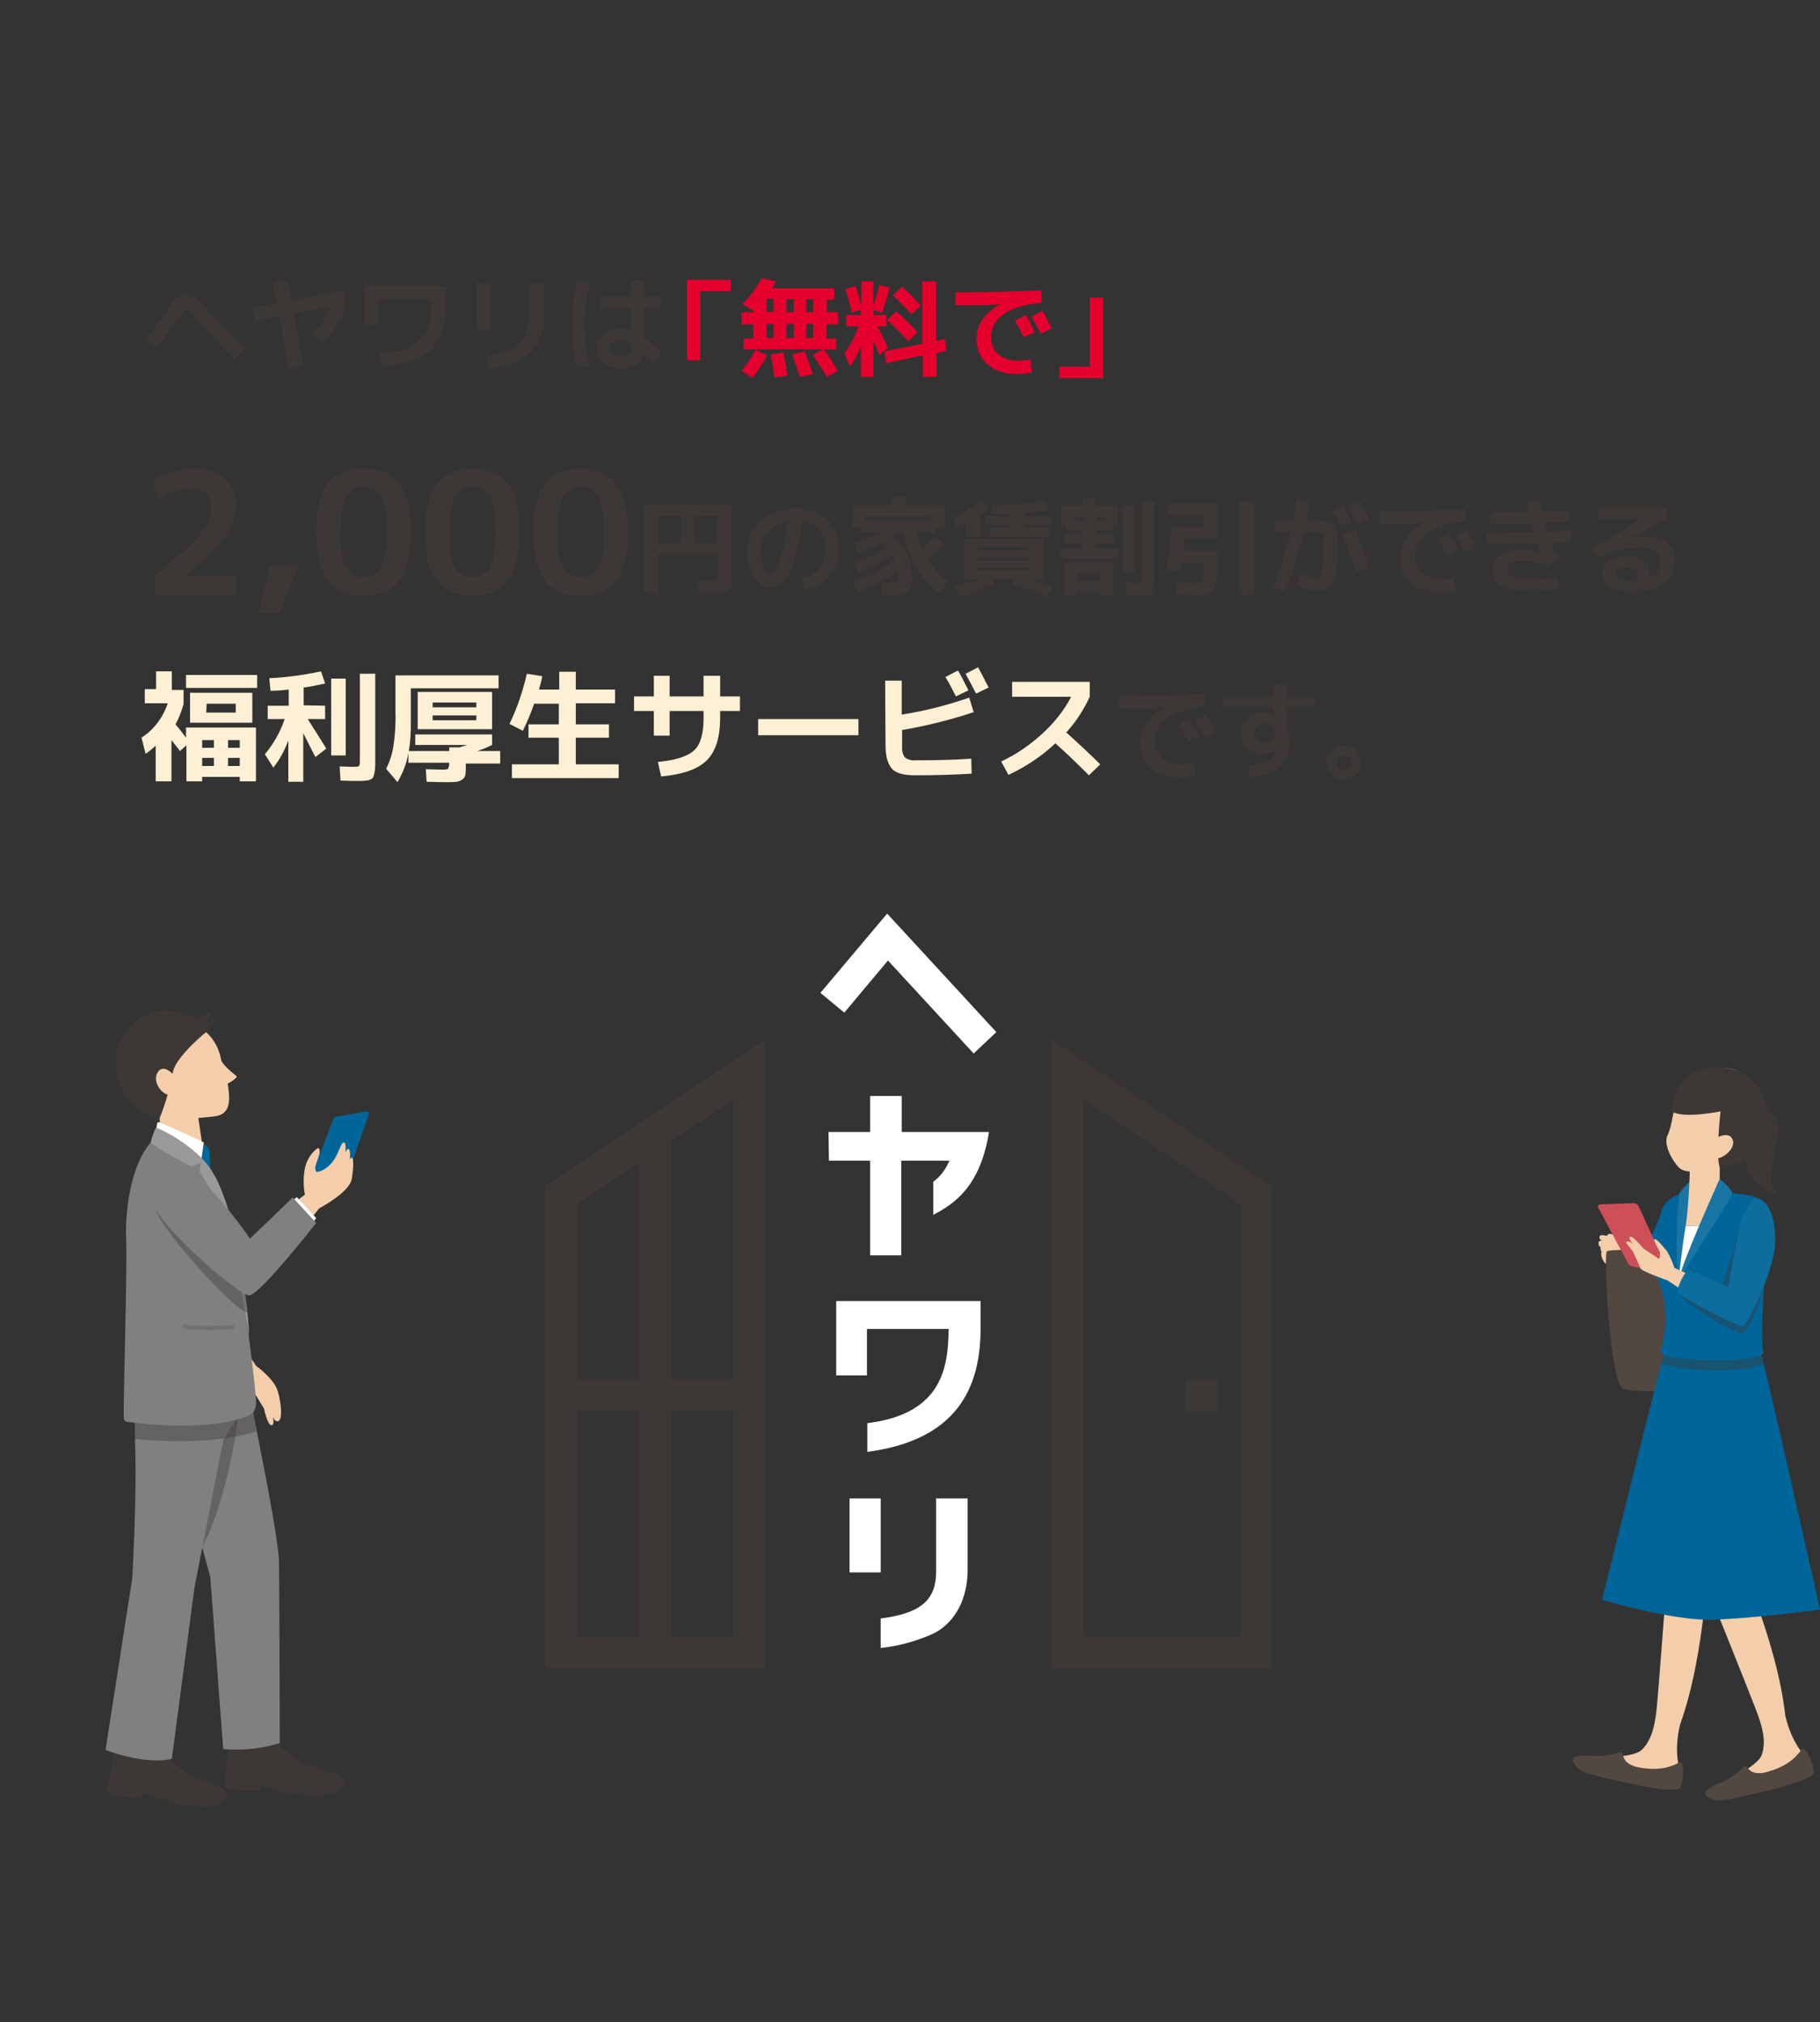 <?xml version="1.0" encoding="utf-8"?>
<!-- Generator: Adobe Illustrator 26.3.1, SVG Export Plug-In . SVG Version: 6.00 Build 0)  -->
<svg version="1.1" id="レイヤー_1" xmlns="http://www.w3.org/2000/svg" xmlns:xlink="http://www.w3.org/1999/xlink" x="0px"
	 y="0px" viewBox="0 0 450.1 500" style="enable-background:new 0 0 450.1 500;" xml:space="preserve">
<rect x="0" y="0" width="450.1" height="500" fill="#333333" stroke="none"/>
<style type="text/css">
	.st0{fill:#FFFFFF;}
	.st1{fill:#3D3736;}
	.st2{fill:none;}
	.st3{fill:#FEF0D5;}
	.st4{enable-background:new    ;}
	.st5{fill:#E5002D;}
	.st6{fill-rule:evenodd;clip-rule:evenodd;fill:#006699;}
	.st7{fill-rule:evenodd;clip-rule:evenodd;fill:#3D3736;}
	.st8{fill-rule:evenodd;clip-rule:evenodd;fill:#F4CEAB;}
	.st9{fill-rule:evenodd;clip-rule:evenodd;fill:#808080;}
	.st10{opacity:0.4;fill-rule:evenodd;clip-rule:evenodd;fill:#3D3736;enable-background:new    ;}
	.st11{fill-rule:evenodd;clip-rule:evenodd;fill:#FFFFFF;}
	.st12{fill-rule:evenodd;clip-rule:evenodd;fill:#999999;}
	.st13{opacity:0.2;fill-rule:evenodd;clip-rule:evenodd;fill:#3D3736;enable-background:new    ;}
	.st14{fill-rule:evenodd;clip-rule:evenodd;fill:#534741;}
	.st15{opacity:0.1;fill-rule:evenodd;clip-rule:evenodd;fill:#FFFFFF;enable-background:new    ;}
	.st16{fill-rule:evenodd;clip-rule:evenodd;fill:#CD4F57;}
	.st17{opacity:5.000000e-02;fill-rule:evenodd;clip-rule:evenodd;fill:#FFFFFF;enable-background:new    ;}
</style>
<g id="レイヤー_2_00000083085943375204652760000016926469767527442828_">
	<g id="TOP">
		<polygon class="st0" points="202.9,245.5 208.8,250.4 219.6,237.5 240.8,260.5 246.4,255.2 219.4,225.9 		"/>
		<path class="st0" d="M222.9,271h-7.7v8.9h-10.3l0.1,7.1h10.2v23.4h7.7V287h11.9c-0.9,2.1-2.2,3.9-4,5.2v8.2
			c5.3-2.8,11.6-7,13.8-20.5h-21.6V271z"/>
		<path class="st0" d="M206.8,340.1h7.6v-11.5h20.2c-0.1,9.1-1.3,21-20.1,23.3v7.1c19.6-2.6,28-13.1,28-30.4v-6.9h-35.7V340.1z"/>
		<path class="st0" d="M231.5,370.5v18.2c0,7.6-4.7,10.3-13.7,11.5v7.3c4.5-0.5,8.9-1.7,13.1-3.6c5.5-2.8,8.4-8.8,8.4-15.7v-17.7
			H231.5z"/>
		<rect x="210.1" y="370.5" class="st0" width="7.7" height="18.3"/>
		<rect x="293.2" y="341" class="st1" width="8" height="8"/>
		<path class="st1" d="M267.9,271.8l38.8,25.9v106.9h-38.8V271.8 M259.9,256.9v155.6h54.7V293.4L259.9,256.9L259.9,256.9z"/>
		<path class="st1" d="M134.7,293.4v119.1h54.7V256.9L134.7,293.4z M181.4,341H166v-58.9l15.4-10.3L181.4,341z M158.1,287.5V341
			h-15.4v-43.3L158.1,287.5z M142.6,404.6v-55.7h15.4v55.7H142.6z M166,404.6v-55.7h15.4v55.7H166z"/>
		<rect y="0" class="st2" width="450" height="500"/>
		<path class="st1" d="M38.3,142.2c3.1-2.3,6-4.9,8.8-7.5c1.6-1.5,3-3.2,4.1-5.1c0.7-1.3,1-2.7,1-4.2c0-3.1-1.7-4.7-5-4.7
			c-2.3,0-5,1-8,2.9l-1.6-4.7c1.5-1,3.2-1.8,4.9-2.2c1.8-0.5,3.7-0.8,5.5-0.8c3.3,0,5.8,0.8,7.6,2.4c1.8,1.7,2.8,4.1,2.7,6.6
			c0,2.7-0.9,5.4-2.5,7.6c-1.7,2.4-4.9,5.7-9.8,9.7v0.1h12.3v4.8H38.3V142.2z"/>
		<path class="st1" d="M66.8,139.8h7l-4.7,11.8H64L66.8,139.8z"/>
		<path class="st1" d="M81.1,119.6c1.9-2.5,4.9-3.7,8.8-3.7c4,0,6.9,1.3,8.8,3.7c1.9,2.5,2.9,6.5,2.9,12c0,5.5-1,9.5-2.9,12
			c-1.9,2.5-4.9,3.7-8.8,3.7c-3.9,0-6.9-1.2-8.8-3.7s-2.9-6.5-2.9-12C78.2,126.1,79.1,122.1,81.1,119.6z M85.6,140.2
			c1.3,2.4,4.4,3.3,6.8,1.9c0.8-0.5,1.5-1.1,1.9-1.9c0.9-1.7,1.4-4.6,1.4-8.6c0-4.1-0.5-7-1.4-8.7c-1.3-2.4-4.4-3.3-6.8-1.9
			c-0.8,0.5-1.5,1.1-1.9,1.9c-0.9,1.7-1.4,4.6-1.4,8.7C84.1,135.7,84.6,138.6,85.6,140.2z"/>
		<path class="st1" d="M108,119.6c1.9-2.5,4.9-3.7,8.8-3.7s6.9,1.3,8.8,3.7c1.9,2.5,2.9,6.5,2.9,12c0,5.5-1,9.5-2.9,12
			s-4.9,3.7-8.8,3.7s-6.9-1.2-8.8-3.7c-1.9-2.5-2.9-6.5-2.9-12C105.1,126.1,106.1,122.1,108,119.6z M112.5,140.2
			c1.3,2.4,4.4,3.3,6.8,1.9c0.8-0.5,1.5-1.1,1.9-1.9c0.9-1.7,1.4-4.6,1.4-8.6c0-4.1-0.5-7-1.4-8.7c-1.3-2.4-4.4-3.3-6.8-1.9
			c-0.8,0.5-1.5,1.1-1.9,1.9c-1,1.7-1.4,4.6-1.4,8.7C111,135.7,111.5,138.6,112.5,140.2L112.5,140.2z"/>
		<path class="st1" d="M134.8,119.6c1.9-2.5,4.9-3.7,8.8-3.7s6.9,1.3,8.8,3.7c1.9,2.5,2.9,6.5,2.9,12c0,5.5-1,9.5-2.9,12
			c-2,2.5-4.9,3.7-8.8,3.7s-6.9-1.2-8.8-3.7s-2.9-6.5-2.9-12C131.9,126.1,132.9,122.1,134.8,119.6z M139.3,140.2
			c1.3,2.4,4.4,3.3,6.8,1.9c0.8-0.5,1.5-1.1,1.9-1.9c0.9-1.7,1.4-4.6,1.4-8.6c0-4.1-0.5-7-1.4-8.7c-1.3-2.4-4.4-3.3-6.8-1.9
			c-0.8,0.5-1.5,1.1-1.9,1.9c-0.9,1.7-1.4,4.6-1.4,8.7C137.9,135.7,138.4,138.6,139.3,140.2z"/>
		<path class="st1" d="M159.3,124.7h21.6v17.7c0,0.7,0,1.3,0,1.7c0,0.4-0.1,0.8-0.2,1.1c-0.1,0.6-0.6,1.1-1.1,1.2
			c-0.4,0.1-0.7,0.2-1.1,0.2c-0.4,0-0.9,0-1.6,0c-0.3,0-1.7,0-4.2-0.1l-0.2-2.9c2.3,0.1,3.5,0.1,3.7,0.1c0.4,0,0.8,0,1.1-0.2
			c0.1-0.1,0.2-0.4,0.2-1.1V137h-14.7v9.6h-3.5L159.3,124.7z M168.4,127.6h-5.6v6.6h5.6V127.6z M171.8,127.6v6.6h5.6v-6.6
			L171.8,127.6z"/>
		<path class="st1" d="M198.3,142.8c1.7-0.1,3.3-0.9,4.4-2.2c1.1-1.4,1.6-3.2,1.5-5c0-1.7-0.5-3.3-1.6-4.6c-1.1-1.2-2.6-2-4.3-2.2
			c-0.3,2.8-0.8,5.6-1.5,8.3c-0.4,1.8-1,3.5-1.9,5.1c-0.5,1-1.2,1.8-2.1,2.4c-0.7,0.5-1.5,0.7-2.4,0.7c-1.4,0-2.7-0.8-3.9-2.4
			c-1.2-1.7-1.8-3.8-1.8-5.9c-0.1-3.1,1.1-6.1,3.4-8.2c2.5-2.2,5.7-3.3,9-3.2c2.7-0.1,5.4,0.9,7.4,2.8c1.9,1.9,3,4.5,2.9,7.1
			c0.1,2.6-0.7,5.2-2.3,7.2c-1.6,1.8-3.8,2.9-6.2,3.1L198.3,142.8z M194.8,128.9c-1.9,0.3-3.7,1.3-4.9,2.7c-1.2,1.5-1.9,3.4-1.8,5.3
			c0,1.2,0.3,2.4,0.8,3.5c0.5,1,1,1.5,1.5,1.5c0.3,0,0.6-0.1,0.8-0.4c0.4-0.4,0.7-0.8,0.9-1.3c0.4-0.7,0.7-1.5,1-2.3
			c0.4-1.2,0.7-2.5,0.9-3.8C194.2,132.7,194.5,130.9,194.8,128.9z"/>
		<path class="st1" d="M218.1,144c1.4,0.1,2.4,0.1,3.1,0.1c0.4,0,0.6-0.1,0.8-0.3c0.1-0.5,0.2-1,0.2-1.6c0-0.3,0-0.7-0.1-1.2
			c-3,2.4-6.5,4.3-10.1,5.5l-1.2-2.8c3.9-1.2,7.5-3,10.7-5.4c-0.2-0.4-0.4-0.8-0.6-1.2c-2.7,1.9-5.7,3.4-8.8,4.5l-1.1-2.6
			c3-0.9,5.9-2.2,8.5-3.8c-0.1-0.1-0.5-0.5-1.1-1.1c-2,1.1-4,2-6.1,2.7l-1.1-2.6c2.4-0.7,4.7-1.5,6.9-2.6h-5v-1.2h-2.3V125h9.7v-2.1
			h3.5v2.1h9.7v5.5h-2.3v1.2h-4.7c0.3,1.4,0.8,2.8,1.4,4.2c1-1,2-2.1,2.9-3.2l2.4,1.7c-1.1,1.5-2.4,2.9-3.8,4.2
			c1.3,2,2.9,3.8,4.8,5.2l-2.2,2.8c-2.3-1.7-4.1-3.9-5.6-6.4c-1.6-2.6-2.6-5.5-3.2-8.5h-1.5c-0.2,0.1-0.3,0.3-0.5,0.4l-0.5,0.4
			c1.4,1.3,2.6,2.8,3.4,4.5c0.8,1.6,1.2,3.5,1.2,5.3c0.1,1.3-0.1,2.6-0.7,3.8c-0.6,0.7-1.5,1.1-2.4,1c-1.2,0-2.6,0-4.2-0.1
			L218.1,144z M230.2,127.7H214v1.2h16.2L230.2,127.7z"/>
		<path class="st1" d="M235.7,127.9c2.5-0.9,4.9-2.4,6.8-4.2l2.3,1.7c-0.7,0.7-1.5,1.4-2.3,2v5.3h-3.5v-3.2c-0.8,0.4-1.6,0.7-2.5,1
			L235.7,127.9z M241.9,143.2h-3.6v-9.9H258v9.9h-3.4c1.9,0.6,3.8,1.3,5.6,2.1l-1.5,2.4c-2.7-1.3-5.5-2.4-8.4-3.2l0.6-1.3h-5.4
			l0.6,1c-2.7,1.5-5.6,2.7-8.7,3.3l-1.3-2.5c2.1-0.5,4.1-1.1,6.1-1.9L241.9,143.2z M241.9,136.1h12.5v-0.8h-12.5V136.1z
			 M241.9,137.8v0.8h12.5v-0.8H241.9z M241.9,140.4v0.7h12.5v-0.7H241.9z M260.1,129.8h-6.6v0.7h6.1v2.1h-14.9v-2.1h5.2v-0.7h-6.2
			v-2.2h6.2V127c-1.5,0.1-3.1,0.1-4.7,0.2l-0.2-2.2c4.6,0,9.1-0.4,13.7-1.1l0.6,2.3c-1.6,0.2-3.5,0.4-5.8,0.6v0.9h6.6V129.8z"/>
		<path class="st1" d="M271.1,135.6h5.6v2.6h-14.5v-2.6h5.5v-1.1h-4.5v-2.3h4.5v-1h-4.2V130h-1.2v-4.9h5.3v-1.8h3.5v1.8h5.3v4.9
			h-1.2v1.2h-4.2v1h4.5v2.3h-4.5L271.1,135.6z M266.7,146.2v1h-3.3v-8.1h12v8.1h-3.3v-1H266.7z M265.4,128.8h2.5v-1h-2.5V128.8z
			 M272.1,143.6v-1.8h-5.5v1.8H272.1z M271,127.8v1h2.5v-1L271,127.8z M277.5,141.6v-16.5h3v16.5H277.5z M282.3,124.1h3.2v18.8
			c0,0.7,0,1.2,0,1.7c0,0.4-0.1,0.8-0.2,1.2c-0.1,0.3-0.2,0.5-0.3,0.8c-0.2,0.2-0.4,0.3-0.6,0.4c-0.3,0.1-0.7,0.2-1,0.2
			c-0.3,0-0.8,0-1.4,0c-0.8,0-1.9,0-3.4-0.1l-0.1-3c1.8,0.1,2.8,0.1,3,0.1c0.5,0,0.8-0.1,0.8-0.2c0.1-0.3,0.2-0.7,0.1-1.1
			L282.3,124.1z"/>
		<path class="st1" d="M297.1,147.1c-2,0-4.1-0.1-6.3-0.2l-0.1-2.9c2.5,0.1,4.2,0.2,5.3,0.2c0.3,0,0.7-0.1,0.9-0.3
			c0.3-0.4,0.4-0.8,0.5-1.3c0.1-0.7,0.3-1.9,0.5-3.6h-5.7c0,0.4-0.2,1.1-0.4,2.2l-3.3-0.2c0.6-3.6,1-7.1,1.3-10.6h8v-3h-8.9v-2.9
			h12.2v8.7H293c-0.1,0.7-0.2,1.7-0.4,3.1h8.9l-0.1,2c-0.1,2-0.4,4-0.8,6c-0.1,0.9-0.6,1.7-1.2,2.4
			C298.7,147,297.9,147.2,297.1,147.1z M306.6,147.1V124h3.6v23L306.6,147.1z"/>
		<path class="st1" d="M330.8,136.4c0,3.3-0.4,5.8-1.2,7.4c-0.5,1.4-1.8,2.3-3.3,2.4c-0.9,0-1.8-0.1-2.6-0.4c-1-0.2-2-0.5-2.9-0.9
			l0.9-3c1.2,0.5,2.6,0.9,3.9,1c0.2,0,0.4-0.1,0.5-0.2c0.2-0.2,0.4-0.5,0.5-0.8c0.2-0.4,0.3-0.9,0.4-1.3c0.1-0.7,0.2-1.3,0.3-2
			c0.1-0.8,0.1-1.7,0.1-2.7v-1.8c0-0.4,0-0.8-0.1-1.1c0-0.3-0.1-0.5-0.2-0.8c-0.1-0.1-0.2-0.3-0.4-0.3c-0.2-0.1-0.4-0.2-0.6-0.2
			h-3.7c-1.2,5-2.7,9.9-4.7,14.6l-2.9-1c1.8-4.4,3.2-9,4.3-13.6h-3.9v-2.9h4.5c0.4-1.9,0.7-3.6,1-5.2l3.1,0.3
			c-0.2,1.6-0.5,3.3-0.9,4.9h3.8c0.5,0,1,0.1,1.5,0.1c0.5,0.1,0.9,0.2,1.1,0.3c0.3,0.1,0.5,0.3,0.7,0.6c0.2,0.3,0.4,0.6,0.5,0.9
			c0,0.3,0.1,0.7,0.2,1.4c0.1,0.6,0.1,1.2,0.1,1.8L330.8,136.4z M334.4,129.2l-2.7,1.3c-0.7-1.4-1.4-2.7-2.2-4.1l2.7-1.3
			C333,126.5,333.7,127.9,334.4,129.2L334.4,129.2z M335.3,141.4c-0.9-3.1-2-6.2-3.3-9.4l3.1-1.1c1.5,3.7,2.6,6.9,3.4,9.6
			L335.3,141.4z M338.6,128.4l-2.7,1.3c-0.8-1.5-1.5-2.9-2.3-4.2l2.7-1.4C337,125.2,337.7,126.7,338.6,128.4L338.6,128.4z"/>
		<path class="st1" d="M340.9,126.4c7,0,14.1-0.2,21.4-0.5l0.1,3.1c-4.2,0.3-7.3,1.3-9.4,2.8c-1.9,1.2-3.1,3.3-3.1,5.6
			c-0.1,1.6,0.6,3.2,1.8,4.3c1.3,1.1,3,1.6,4.7,1.6c1.1,0,2.1-0.1,3.2-0.3l0.4,3.2c-1.2,0.2-2.5,0.4-3.7,0.4
			c-2.6,0.1-5.2-0.7-7.3-2.4c-1.8-1.6-2.8-4-2.7-6.4c0-1.7,0.5-3.3,1.5-4.7c1.1-1.5,2.5-2.8,4.2-3.6v-0.1c-3.8,0.2-7.4,0.2-10.9,0.2
			V126.4z M360.6,136.2l-2.6,1.3c-0.7-1.4-1.4-2.7-2.2-4.1l2.7-1.4C359.2,133.5,360,134.9,360.6,136.2z M364.9,135.4l-2.7,1.3
			c-0.8-1.5-1.5-2.9-2.3-4.2l2.7-1.4C363.2,132.3,364,133.7,364.9,135.4z"/>
		<path class="st1" d="M381.1,136.7L381.1,136.7c-0.3-0.6-0.6-1.4-1-2.3c-4.5,0.1-8.7,0.2-12.5,0.2v-2.8c3.8,0,7.7-0.1,11.5-0.2
			c-0.3-1-0.5-1.7-0.6-2.2c-2.8,0.1-6,0.1-9.8,0.1v-2.8c2.7,0,5.8,0,9.3-0.1c-0.1-1-0.2-1.8-0.2-2.6l3.3-0.2c0,0.7,0.1,1.6,0.3,2.7
			c1.4-0.1,3.5-0.2,6.5-0.3l0.1,2.8c-2.6,0.1-4.6,0.2-6.1,0.3c0.2,0.9,0.4,1.7,0.6,2.2c2.7-0.1,4.7-0.2,6.1-0.3l0.1,2.8l-5.1,0.2
			c0.7,1.4,1.4,2.8,2.3,4.1l-3.3,1.8c-1.8-0.9-3.8-1.4-5.8-1.4c-1.1-0.1-2.2,0.1-3.2,0.5c-0.6,0.3-1,0.9-1,1.5c0,0.9,0.6,1.7,1.4,2
			c1.6,0.5,3.3,0.8,5,0.6c2.1,0,4.1-0.2,6.1-0.5l0.4,2.9c-2.2,0.3-4.3,0.5-6.5,0.5c-6.7,0-10-1.8-10-5.5c0-1.4,0.7-2.7,2-3.5
			c1.8-1,3.8-1.4,5.8-1.3C378.3,136,379.7,136.2,381.1,136.7z"/>
		<path class="st1" d="M407.8,143c1.7-0.5,2.9-2.2,2.8-4c0.1-1.1-0.4-2.1-1.3-2.7c-1.2-0.7-2.6-1-4-0.9c-1.7,0-3.5,0.2-5.1,0.6
			c-1.8,0.5-3.6,1.2-5.3,2.1l-1.2-2.4l12.1-7.4l0,0h-10.4v-2.9H412v2.9l-8.5,4.7l0,0c1-0.2,2.1-0.3,3.2-0.3c2-0.1,4,0.4,5.6,1.5
			c1.3,1.1,2,2.7,1.9,4.4c0.1,2.2-0.9,4.4-2.7,5.7c-1.8,1.3-4.3,2-7.6,2c-2,0.1-4-0.3-5.8-1.2c-1.2-0.7-2-2-1.9-3.4
			c0-1.2,0.6-2.3,1.6-2.9c1.3-0.9,2.9-1.3,4.5-1.2c1.5-0.1,3,0.2,4.3,1c0.9,0.7,1.4,1.8,1.3,2.9C408,142.1,407.9,142.6,407.8,143z
			 M404.6,143.6c0.2-0.5,0.4-1,0.4-1.6c0-0.5-0.2-1-0.6-1.2c-0.7-0.3-1.5-0.5-2.2-0.4c-0.7,0-1.4,0.1-2,0.4c-0.4,0.2-0.7,0.6-0.7,1
			c0,1.2,1.5,1.8,4.4,1.8h0.3L404.6,143.6z"/>
		<path class="st3" d="M42.5,170.6h2.9v3.5c-0.5,1.7-1.1,3.4-2,5c0.6,0.7,1.5,1.8,2.6,3.3v-2.5h17.3v13.3h-4v-1.1H50v1.1h-3.9v-8.9
			l-1.6,1.4c-0.2-0.2-0.3-0.5-0.6-0.8l-0.8-1l-0.7-0.9v10.2h-3.9v-8.8c-0.8,0.7-1.6,1.4-2.5,2l-1-4c3.1-2,5.3-5,6.5-8.5h-5.7v-3.5
			h2.8v-4.4h3.9L42.5,170.6z M46,170.1v-3.2h17.6v3.2H46z M51,178.7h-4v-7.4h15.4v7.4H51z M50,184.9h2.9v-1.9H50V184.9z M50,187.4v2
			h2.9v-2H50z M51,176.2h7.3V174h-7.2L51,176.2z M56.4,184.9h2.9v-1.9h-2.9L56.4,184.9z M56.4,187.4v2h2.9v-2H56.4z"/>
		<path class="st3" d="M80.4,174.5v3.3h-4.3c1.1,1.7,2.6,4.1,4.6,7.3l-2.7,2.1c-0.5-1-1.5-2.9-3-5.9v12h-3.7v-10.2
			c-0.9,2.4-2.1,4.7-3.7,6.7l-2.1-3.3c2.2-2.6,3.8-5.5,4.9-8.7h-4.2v-3.3h5.2v-4c-1.6,0.2-3.1,0.3-4.5,0.3l-0.3-3.1
			c4.3-0.2,8.6-0.8,12.8-1.7l1,3c-1.4,0.3-3.1,0.7-5.3,1v4.4L80.4,174.5z M81.9,186.8v-19h3.6v19H81.9z M89,166.6h3.8v21.7
			c0,0.8,0,1.5-0.1,2.2c-0.1,0.5-0.1,0.9-0.3,1.4c-0.1,0.4-0.4,0.7-0.7,0.8c-0.4,0.2-0.8,0.3-1.2,0.3c-0.6,0.1-1.3,0.1-1.9,0.1
			c-1,0-2.4,0-4.4-0.1l-0.2-3.5c1.8,0.1,3,0.1,3.8,0.1c0.6,0,0.9-0.1,1-0.2c0.2-0.4,0.2-0.8,0.2-1.2L89,166.6z"/>
		<path class="st3" d="M111.1,188.8v-0.2H101v-2.4c-0.4,2.5-1.4,5-2.7,7.2l-2.8-3.3c0.9-1.8,1.5-3.7,1.8-5.6
			c0.4-2.8,0.6-5.6,0.5-8.4v-9.1h25.5v3.2h-21.7v8.8c0,2.2-0.1,4.5-0.5,6.7h10v-0.9h2.6c0.2-0.1,0.5-0.2,0.9-0.3l1-0.3h-12.9v-2.6
			h19v2.6c-1.2,0.6-2.4,1.1-3.7,1.5h5.7v3.1h-8.5v0.4c0,0.8,0,1.5-0.1,2.3c-0.1,0.5-0.3,0.9-0.7,1.2c-0.4,0.3-0.9,0.5-1.4,0.6
			c-0.9,0.1-1.7,0.1-2.6,0.1c-0.8,0-2.4,0-4.9-0.1l-0.2-3.1c2.4,0.1,3.8,0.1,4.4,0.1c0.6,0,1-0.1,1.1-0.2
			C111,189.6,111.1,189.2,111.1,188.8z M107,180.3h-3.7v-9.2h18.4v9.2H107z M107,174.9h10.8v-1.2H107V174.9z M107,176.9v1.2h10.8
			v-1.2H107z"/>
		<path class="st3" d="M138.3,166.1h4.1v4.4h9.7v3.4h-9.7v5.2h8.2v3.3h-8.2v6.6h10.6v3.4h-26.4v-3.4h11.6v-6.6h-7.5v-3.3h7.5V174
			h-6.1c-0.8,2.3-1.7,4.5-2.8,6.7L126,179c1.9-3.9,3.3-8.1,4.3-12.4l3.8,0.6c-0.2,1.2-0.5,2.3-0.8,3.3h5L138.3,166.1z"/>
		<path class="st3" d="M156.8,172.2h4.9v-5.1h3.9v5.1h8.4v-5.1h4.1v5.1h4.9v3.6h-4.9v1.7c0,4.8-1.1,8.3-3.3,10.5s-6,3.5-11.3,4
			l-0.8-3.6c4.4-0.4,7.4-1.4,9-2.9c1.6-1.5,2.3-4.2,2.3-8v-1.7h-8.4v6.1h-3.9v-6.1h-4.9L156.8,172.2z"/>
		<path class="st3" d="M187.5,181.8v-4h24.8v4H187.5z"/>
		<path class="st3" d="M218.9,168.3h4.1v8.4c5.7-0.9,11.2-2.3,16.7-4.2l1.1,3.6c-5.8,1.9-11.7,3.4-17.7,4.4v4c-0.1,1,0.1,2,0.7,2.8
			c0.8,0.6,1.8,0.8,2.8,0.7c4.7,0,9.2-0.1,13.6-0.4l0.1,3.7c-4.9,0.3-9.5,0.4-14,0.4c-2.8,0-4.7-0.5-5.7-1.6s-1.6-3-1.6-5.8
			L218.9,168.3z M239.5,170.7l-3.1,1.5c-0.8-1.6-1.6-3.2-2.6-4.8l3.1-1.6C237.7,167.1,238.5,168.7,239.5,170.7z M244.5,170l-3.1,1.5
			c-0.9-1.7-1.8-3.4-2.6-4.9l3.1-1.6C242.6,166.4,243.5,168,244.5,170L244.5,170z"/>
		<path class="st3" d="M250.3,172.3v-3.7h19.2v3.7c-1.5,3.2-3.4,6.2-5.8,8.8c3.2,2.9,6,5.5,8.4,7.9l-2.8,2.7
			c-2.9-2.9-5.7-5.6-8.3-7.9c-3.4,3.2-7.3,5.8-11.6,7.8l-1.8-3.3c3.8-1.8,7.3-4.2,10.4-7.1c2.8-2.6,5.2-5.6,6.9-8.9L250.3,172.3z"/>
		<path class="st1" d="M276.6,172.1c7,0,14.1-0.2,21.4-0.5l0.1,3.1c-4.2,0.4-7.3,1.3-9.4,2.8c-1.9,1.2-3.1,3.3-3.1,5.6
			c-0.1,1.6,0.6,3.2,1.8,4.3c1.3,1.1,3,1.7,4.6,1.6c1.1,0,2.1-0.1,3.2-0.3l0.4,3.2c-1.2,0.2-2.5,0.4-3.7,0.4
			c-2.6,0.1-5.2-0.7-7.3-2.4c-1.8-1.6-2.8-4-2.7-6.4c0-1.7,0.5-3.3,1.5-4.7c1.1-1.5,2.5-2.8,4.2-3.6V175c-3.8,0.2-7.4,0.2-10.9,0.2
			L276.6,172.1z M296.4,181.9l-2.7,1.3c-0.7-1.3-1.4-2.7-2.2-4.1l2.7-1.4C295,179.2,295.7,180.6,296.4,181.9L296.4,181.9z
			 M300.6,181.1l-2.7,1.3c-0.8-1.5-1.5-2.9-2.3-4.2l2.7-1.4C299,177.9,299.7,179.4,300.6,181.1z"/>
		<path class="st1" d="M302.6,172.2h12.3v-2.9h3.3v2.9h6.9v2.8h-6.9v5.2c0.5,1.1,0.7,2.3,0.7,3.5c0.2,2.2-0.7,4.4-2.3,6
			c-1.5,1.4-4,2.2-7.5,2.6l-0.5-3c1.8-0.1,3.5-0.5,5.2-1.3c0.9-0.5,1.6-1.5,1.8-2.5c0,0,0,0,0-0.1c0,0,0,0,0-0.1l0,0
			c-1,0.8-2.2,1.1-3.4,1.1c-1.4,0.1-2.8-0.5-3.9-1.4c-1-1-1.5-2.3-1.5-3.7c0-1.4,0.5-2.7,1.5-3.7c1.1-1,2.5-1.5,3.9-1.4
			c0.9,0,1.8,0.2,2.6,0.6h0.1V175h-12.3V172.2z M310.8,179.6c-0.5,0.4-0.7,1-0.7,1.7c0,0.6,0.3,1.3,0.7,1.7c1.1,0.9,2.7,0.9,3.8,0
			c0.5-0.4,0.7-1,0.7-1.7c0-0.6-0.2-1.3-0.7-1.7C313.4,178.7,311.9,178.7,310.8,179.6z"/>
		<path class="st1" d="M329.4,191.6c-1.7-1.7-1.7-4.3,0-6c1.7-1.7,4.3-1.7,6,0c1.7,1.7,1.7,4.3,0,6c-0.8,0.8-1.9,1.3-3,1.2
			C331.3,192.9,330.2,192.5,329.4,191.6z M331.1,187.3c-0.4,0.3-0.6,0.8-0.5,1.3c0,1,0.8,1.9,1.9,1.9c0.5,0,1-0.2,1.3-0.6
			c0.3-0.4,0.5-0.8,0.5-1.3c0-1-0.8-1.8-1.8-1.8c0,0,0,0,0,0C332,186.8,331.5,187,331.1,187.3z"/>
		<path class="st1" d="M35.8,84.2c0.4-0.4,1.2-1.6,2.5-3.3l2-2.8c1-1.6,2.2-3.1,3.4-4.4c0.6-0.5,1.5-0.8,2.3-0.8
			c0.6,0,1.2,0.1,1.7,0.3c0.5,0.3,1,0.6,1.4,1c0.5,0.5,1.4,1.4,2.7,2.9c3.7,3.9,6.6,7,8.7,9.1L58,88.8c-3-3-5.9-6.1-8.7-9.2
			c-1.1-1.3-1.9-2.1-2.3-2.4c-0.3-0.3-0.6-0.5-1-0.6c-0.2,0-0.5,0.2-0.8,0.6s-0.9,1.2-1.8,2.4c-1.8,2.6-3.4,4.7-4.8,6.5L35.8,84.2z"
			/>
		<path class="st1" d="M67.5,69.8l3.6-0.6l0.9,5.1l12.8-2.6l0.7,3.3c-0.4,1.8-1.1,3.6-2.1,5.2c-0.9,1.6-2,3.1-3.4,4.3l-2.7-2.2
			c2-1.8,3.5-4.1,4.4-6.6l-9,1.8l2.3,13l-3.6,0.7L69,78.3l-5.9,1.2l-0.7-3.3l6-1.2L67.5,69.8z"/>
		<path class="st1" d="M90.2,70.7h20v5.6c0,4.5-1.3,7.9-3.9,10.3c-2.6,2.4-6.6,3.7-12,4l-0.5-3.2c4.6-0.3,7.9-1.3,9.8-3.1
			c2-1.8,3-4.5,3-8.1V74h-13v6.3h-3.4V70.7z"/>
		<path class="st1" d="M117.8,81.6V69.9h3.6v11.7L117.8,81.6z M130.9,69.9h3.7V77c0,4.5-1.1,7.8-3.3,10.1c-2.2,2.3-5.6,3.6-10.3,4
			l-0.7-3.2c4-0.5,6.8-1.5,8.3-3.1s2.3-4.2,2.3-7.8V69.9z"/>
		<path class="st1" d="M145.9,69.9c-1.7,6.8-1.7,13.9,0,20.7l-3.2,0.4c-1.7-7.1-1.7-14.5,0-21.5L145.9,69.9z M163.5,76.1h-4.2v7.3
			c1.5,1.3,3,2.7,4.4,4.2l-2.2,2.2c-0.7-0.8-1.5-1.6-2.4-2.4c-0.6,2.5-2.4,3.7-5.4,3.7c-1.6,0.1-3.2-0.4-4.5-1.3
			c-1.1-0.9-1.7-2.3-1.6-3.7c-0.1-1.4,0.5-2.7,1.6-3.6c1.3-0.9,2.9-1.4,4.5-1.3c0.8,0,1.5,0.1,2.3,0.4v-5.4h-7.5v-2.9h7.5v-4h3.3v4
			h4.2L163.5,76.1z M155.9,84.8c-0.7-0.4-1.6-0.7-2.4-0.7c-1.8,0-2.7,0.6-2.7,1.9s0.9,2.1,2.7,2.1c0.7,0.1,1.3-0.1,1.9-0.6
			c0.4-0.5,0.6-1.2,0.6-1.9L155.9,84.8z"/>
		<g class="st4">
			<path class="st5" d="M173.2,89.1h-3.3V69.2h10.8V72h-7.5V89.1z"/>
			<path class="st5" d="M204.4,77.2h2.9v3h-2.9v3.5h2.4v2.7h-22.9v-2.7h2.4v-3.5h-2.9v-3h2.9v-0.4l-2.7-1.6c1.9-1.9,3.5-4.1,4.8-6.4
				l3.5,0.8c-0.3,0.6-0.6,1.2-0.9,1.7h15.3v2.8h-1.8V77.2z M183.4,91.7c1.3-1.7,2.5-3.5,3.5-5.2l2.8,1.4c-1,1.9-2.2,3.7-3.6,5.5
				L183.4,91.7z M189.6,73.9v3.2h1.7v-3.2H189.6z M191.3,80.1h-1.7v3.5h1.7V80.1z M191.5,93.3c-0.2-1.7-0.5-3.6-0.9-5.7l3.2-0.4
				c0.4,2.3,0.7,4.2,0.9,5.7L191.5,93.3z M194.5,77.2h1.8v-3.2h-1.8V77.2z M194.5,80.1v3.5h1.8v-3.5H194.5z M197.8,93.2
				c-0.6-1.9-1.2-3.7-1.9-5.6l3.1-0.7c0.7,1.8,1.4,3.7,2,5.6L197.8,93.2z M199.4,77.2h1.7v-3.2h-1.7V77.2z M199.4,80.1v3.5h1.7v-3.5
				H199.4z M204.5,93.2c-1.1-1.8-2.2-3.6-3.5-5.4l2.7-1.5c1.3,1.9,2.5,3.6,3.5,5.4L204.5,93.2z"/>
			<path class="st5" d="M209.1,71.5l2.5-0.8c0.5,1.6,1,3.3,1.4,4.9v-6h3v5.9c0.6-1.7,1.1-3.4,1.4-5l2.6,0.6
				c-0.5,2.1-1.1,4.2-1.9,6.3l-2.1-0.8v1.3h3.2v2.8H217c0.6,1.1,1.5,2.9,2.6,5.3l-2.1,1.8c-0.1-0.2-0.6-1.3-1.5-3.5v8.9h-3.1v-7.7
				c-0.7,2-1.6,3.7-2.7,5.1l-1.4-3.3c1.6-2.1,2.8-4.3,3.5-6.6h-3v-2.8h3.6v-1.3l-2.2,0.7C210.2,75.4,209.7,73.4,209.1,71.5z
				 M228.1,87.9l-9,1.9l-0.3-2.9l9.3-1.9V69.6h3.4v14.7l2.2-0.5l0.3,3l-2.4,0.5v5.9h-3.4V87.9z M224.6,84.4
				c-1.6-1.8-3.3-3.6-5.2-5.3l2.3-2.1c1.9,1.7,3.6,3.4,5.2,5.2L224.6,84.4z M225.4,77.7c-1.5-1.7-3-3.2-4.6-4.7l2.3-2.1
				c1.5,1.4,3.1,2.9,4.6,4.7L225.4,77.7z"/>
			<path class="st5" d="M236.1,72.3c7,0,14.1-0.2,21.4-0.5l0.1,3.1c-4.2,0.3-7.3,1.3-9.4,2.8c-2.1,1.5-3.1,3.4-3.1,5.6
				c0,1.8,0.6,3.3,1.8,4.3s2.7,1.6,4.7,1.6c1,0,2.1-0.1,3.2-0.3l0.4,3.2c-1.3,0.2-2.5,0.4-3.7,0.4c-3,0-5.5-0.8-7.3-2.4
				c-1.8-1.6-2.7-3.7-2.7-6.4c0-1.7,0.5-3.3,1.5-4.7c1-1.5,2.4-2.7,4.2-3.6v-0.1c-3.8,0.2-7.4,0.2-10.9,0.2V72.3z M255.9,82.1
				l-2.7,1.3c-0.7-1.4-1.4-2.7-2.2-4.1l2.7-1.4C254.5,79.3,255.2,80.7,255.9,82.1z M260.1,81.2l-2.7,1.3c-0.8-1.5-1.5-2.9-2.3-4.2
				l2.7-1.4C258.5,78.1,259.2,79.5,260.1,81.2z"/>
		</g>
		<g class="st4">
			<path class="st5" d="M269.5,73.6h3.3v19.9H262v-2.8h7.5V73.6z"/>
		</g>
	</g>
	<g id="レイヤー_22">
		<path class="st6" d="M84.9,293.6l-8.1-2.1l5.6-14.7c0.1-0.4,0.4-0.6,0.8-0.7l7.4-1.3c0.3,0,0.6,0.2,0.6,0.5v0.3L84.9,293.6z"/>
		<path class="st7" d="M45.5,438c-2.1-1.6-4-3.4-5.7-5.3l-11.3-1.5l-1.3,7.2c0,0-0.2,1-0.4,2.1c0,0.1-0.1,0.2-0.1,0.3
			c-0.2,0.8-0.3,1.7-0.2,2.6c0.2,0.4,8,1.5,8.5,1.1c0.2-0.3,0.3-0.6,0.3-1c1.2,0.1,2.5,0.5,3.6,1c2.8,2,14,2.7,15.4,1.7
			C60.3,441.8,49.3,440.6,45.5,438z"/>
		<path class="st7" d="M74.1,435.6c-2.2-1.4-4.2-3.1-6-5l-11.3-0.7l-0.8,7.3c0,0-0.1,1-0.2,2.1v0.3c-0.1,0.9-0.1,1.7,0,2.6
			c0.3,0.3,8.1,0.9,8.5,0.5c0.2-0.3,0.2-0.7,0.2-1c1.3,0.1,2.5,0.3,3.7,0.8c3,1.9,14.2,1.6,15.4,0.6
			C89.2,438.2,78.1,437.8,74.1,435.6z"/>
		<polygon class="st8" points="48.5,272.7 39.5,272.7 39.5,283 51.2,291 		"/>
		<path class="st8" d="M54.8,262.7c0.3,2.1,1.4,4.3,1.6,5.8c0.4,3,0.9,6.9-3.1,7.5c-6.4,0.8-16.3,1.7-19-5.7s-1.7-15.2,4.4-17.4
			S53.5,253.6,54.8,262.7z"/>
		<path class="st8" d="M54.5,261.9c1,2,3.6,3.8,4,4.2s-2.8,2.5-4,2.5"/>
		<path class="st7" d="M42.8,264.9c-0.7,3.9-1.8,7.8-3.3,11.5c-6.4-1.3-10.8-6.4-10.8-13.8c-0.1-6.9,5.4-12.6,12.3-12.7c0,0,0,0,0,0
			c2.9,0,9,1.2,10.6,4.8C51.5,254.7,43.7,261,42.8,264.9z"/>
		<path class="st8" d="M43.5,266.5c0,0-2.7-3.8-4.4-1.5s1,6.1,3.4,5.8L43.5,266.5z"/>
		<path class="st8" d="M75.4,295.4c-0.4-2.1-0.4-4.4,0-6.5c0.7-3.3,3.1-5.2,3.4-5c0.8,0.8-0.4,3-0.8,4.5c-0.1,0.5,0,1,0.3,1.4
			c0,0,3.3-0.2,5.3-4.9c0.6-1.3,0.9-2.4,1.5-2.4s0.3,2.5,0.3,2.5s0.5-1.1,0.8-0.9s0.5,0.9,0.3,2.6c0,0,0.3-0.6,0.6-0.4
			s0.4,2.1-0.1,5.2c-0.6,3.4-8.1,7.3-8.1,7.3l-3.4,4.4l-4.7-4.3L75.4,295.4z"/>
		<path class="st8" d="M55.6,336.3l4.2,4.2c0,0-0.7,4-0.4,5.1s0.9,4.1,1.6,4.1s0.4-3.8,0.4-3.8l1.7-1.2l2.2,3.6c0,0,0.8,4,1.8,4.1
			s0.3-2.6,0.3-2.6s0.3,1.9,1.4,1.6s0.8-4.3-0.1-7.4s-5.4-6.3-5.4-6.3l-2.5-3.8L55.6,336.3z"/>
		<path class="st9" d="M36.7,333.9l22.7,0.2c0,0,9.5,44.2,9.6,52.1s0.2,44.8,0.2,44.8c-4.5,1.4-9.3,1.9-14,1.5L52,389.9L36.7,333.9z
			"/>
		<path class="st10" d="M59,349.8c0,0-3,25.6-11.8,37.3c-5.3,7.1-2-25.8,2-26S59,349.8,59,349.8z"/>
		<path class="st9" d="M36.3,335.3c0,0-3.4,7.9-2.9,21.4s-0.7,33.6-0.7,33.6l-6.6,42.4c0,0,9.5,3.8,16.4,2.2l5.6-42.4L59,336.9
			L36.3,335.3z"/>
		<path class="st10" d="M33.3,350v5.8c0,0,18.3,2.1,30.1-1.9L62,347L33.3,350z"/>
		<path class="st9" d="M52.8,290.6c-4.1-4-7.3-8.2-12.5-10.6c-7.6,4.1-9.5,18.9-9.1,26.5c0.3,6.8-0.7,38.2-0.6,44
			c0,0.6,0.4,1.1,1,1.1c3.9,0.5,19.7,2.4,29.5-1.4c0.5-0.2,2.5-0.7,2.2-4.1C63,340.3,57.5,295.3,52.8,290.6z"/>
		<path class="st7" d="M48.3,251.7c0,0,1,0.9,3.8-2c0.1,1.3-0.4,2.6-1.5,3.4c1.1-0.3,2-0.9,2.6-1.8c-0.3,1.8-1.3,3.3-2.8,4.3"/>
		<path class="st6" d="M49.5,282.5c0,0,2,0.7,2.3,2c0.2,1.5,0.2,3,0.2,4.5l-2.5-1.9L49.5,282.5z"/>
		<path class="st11" d="M39,277.5c-0.3,0.3-0.5,3.3-0.5,3.3l11.2,6.7l0.7-5C50.5,282.5,39.3,277.2,39,277.5z"/>
		<path class="st12" d="M38.5,278.9c-0.5,1.1-1,2.4-1.2,3.6c0,0.5,9.6,5.9,10,5.9c0.8-0.2,1.6-0.5,2.4-0.9c-0.2,0.8-0.3,1.5-0.3,2.3
			c0.1,0.5,7.3,8.1,12.2,40.7c0-4.7-2.8-33.7-10.6-42.9C46.6,282.4,38.8,278.6,38.5,278.9z"/>
		<path class="st10" d="M41.9,289.5c-2.4,0.9-5.7,2-3.4,9.5c1.9,6.1,20.2,25.6,22.7,25.6l-1.6-16.8C59.5,307.9,49,287,41.9,289.5z"
			/>
		<polygon class="st11" points="78.2,301.2 76.2,303.9 70.6,298.3 73.4,296 		"/>
		<path class="st9" d="M38.9,285.8c-2.4,0.8-4.3,6.3-0.4,13.2s20.6,21.2,23.1,21.3s16.6-17.9,16.6-17.9l-5.8-6.3l-10.6,10.2
			C61.9,306.2,46,283.4,38.9,285.8z"/>
		<path class="st13" d="M57.7,328.5c-1.1,0.5-10.3,0.5-12.1,0c-0.6-0.2-0.6-1.1,0-1c2.6,0.5,10.1,0.5,12.1,0
			C58,327.4,58,328.3,57.7,328.5z"/>
		<path class="st8" d="M407.5,317.5c0,0-4.6-4-5.8-4.2s-3.6-0.3-4.5-0.8s-1.5-2.6-1.1-2.9c0,0-0.5-0.9-0.2-1.2
			c-0.5-0.2-0.7-0.8-0.5-1.3c0.2-0.5,0.9-0.3,0.9-0.3s-1-0.3-0.7-1.1c0.2-0.6,1.8-0.1,1.8-0.1s0.3-0.6,0.7-0.5
			c0.9,0.1,1.7,0.3,2.5,0.7c0,0,3.3,2.9,3.9,4.1c0.3,0.6,5.1,4.1,5.1,4.1"/>
		<path class="st7" d="M435.8,274.7c0,0,5.4-0.3,3.8,7s-2.6,11.1,0,13.5c-3.7-0.5-6.8-3.2-7.7-6.9
			C430.1,281.9,435.8,274.7,435.8,274.7z"/>
		<path class="st14" d="M426.7,343.3c0,0-22.3,1.6-25.4,0s-4.8-33-3.9-33.9s29.3,0,29.3,0V343.3z"/>
		<path class="st8" d="M422.5,383c0,0-0.5,25.4-7,43.4c-1.7,7.1,0,10.8-0.1,12.5c-0.3,4.5-4.2,3-10.8,0.8s-11.6-1.5-11-3.5
			c0.7-2.3,10-1.1,12.5-3.6s3.1-6.2,3.5-9.1s3.2-40.7,3.2-40.7"/>
		<path class="st14" d="M401,433.3c0.7,0.3-0.2,3,4.7,3.8c7.2,1.2,9.5-1.8,10.1-1.3s0.7,3.7-0.2,6.1s-20.1-2.6-22.9-3.4
			s-7.1-5,0.7-4.4C398.6,434.6,400.3,433,401,433.3z"/>
		<path class="st8" d="M428.6,382.1c0,0,10.8,23,12.9,42c1.6,7.1,4.8,9.7,5.4,11.3c1.7,4.1-2.4,4.6-9.4,5.5s-11,3.8-11.4,1.7
			c-0.4-2.3,8.5-5.5,9.6-8.7c1.2-3.5,0-7-0.9-9.7s-15.1-37.9-15.1-37.9"/>
		<path class="st14" d="M431.6,436.7c0.7,0,1.1,2.8,5.9,1.3c7-2.1,7.7-5.8,8.5-5.6s2.2,3,2.6,5.6s-19.2,6.6-22,7.1s-8.6-1.4-1.3-4.2
			C430,438.9,430.8,436.8,431.6,436.7z"/>
		<path class="st6" d="M411.9,333.5c0.5-0.6,22.5-1,23.2-0.2s15,64.7,15,64.7s-18.8,2.5-27.9,2.5s-26-4.9-26-4.9
			S411.4,334.1,411.9,333.5z"/>
		<path class="st10" d="M436.2,337.3c-3.9,2-18.3,2.2-25.4,0c1-3.4,0.6-3.4,0.6-3.4h24C435.4,333.9,435.8,335.8,436.2,337.3z"/>
		<path class="st6" d="M407.3,311.3c-1.4-2.1,2.7-7.9,3.5-11.5c0.7-3.1,4.1-5.1,8.2-5.1c9.2,0.1,15.7,0.4,17.6,2.9
			c1.7,2.2-1.9,30.8-0.5,36.7c0.7,3-26,2.4-25.4,0C411.4,331.2,414.3,321.6,407.3,311.3z"/>
		<path class="st6" d="M417.9,292.1c0,0-2.4,2.4-2.6,3.1s-1.4,15.7,0,21l3.3-21L417.9,292.1z"/>
		<path class="st15" d="M417.9,292.1c0,0-2.4,2.4-2.6,3.1s-1.4,15.7,0,21l3.3-21L417.9,292.1z"/>
		<path class="st11" d="M415.7,315h-0.4c0,0,0.8-7.4,1.6-11.9h5.1L415.7,315z"/>
		<path class="st8" d="M417.9,281.3v13.5l0,0c0,2,1.6,2.7,3.7,2.7s3.7-0.6,3.7-2.7l0,0v-13.5H417.9z"/>
		<path class="st8" d="M432,282.4c-4.5,6.7-13.7,8.5-16.4,6.6c-1.2-0.8-4.5-5.6-3.2-8.3c1.5-3.2,0.8-6,3.3-9.6
			c4.5-6.7,10.2-9,15.6-5.4S436.5,275.7,432,282.4z"/>
		<path class="st7" d="M434.1,284.7c-2.7,3.4-8.7,4.1-8.7,4.1c-1.2-2.3,0.1-14,0.1-14s-9.6,2-12.2-0.1c0.9-12.1,13-12.5,18.4-8.9
			c5.8,4.1,7.3,12.1,3.2,17.9C434.6,284.1,434.3,284.4,434.1,284.7z"/>
		<path class="st8" d="M424.4,281.4c0,0,3.2-1.9,4.1,0.4s-2.9,5.2-4.7,4.6"/>
		<path class="st16" d="M410.7,314.5l-7.2-1.4c-0.3-0.1-0.6-0.3-0.8-0.6l-7.4-13.8c-0.2-0.2-0.1-0.6,0.1-0.8c0,0,0.1,0,0.1,0
			c0.1,0,0.2-0.1,0.3-0.1l8.3-0.3c0.5,0,0.9,0.3,1.1,0.7l6.8,14.7c0.3,0.6,0,1.3-0.6,1.6c0,0,0,0,0,0
			C411.1,314.5,410.9,314.6,410.7,314.5z"/>
		<path class="st10" d="M434.8,297.3c2,0.5,2.9,7,2.4,14c-0.8,10.7-5,17.9-6.1,18.4s-12.7-5.9-16.2-10l1.6-4.6
			c0.9,0,9.3,3.1,9.3,3.1l2.8-8.7C428.7,309.5,431,296.3,434.8,297.3z"/>
		<path class="st8" d="M417.9,289.7c0,0-0.2,7.8-1,13.4h3.6c0,0,4.8-5.4,4.8-8.4"/>
		<path class="st6" d="M428.4,295.2c0.2-1-3.1-3.7-3.1-3.7s-9.6,21.2-10,24.7C415.3,316.2,428.2,296.2,428.4,295.2z"/>
		<path class="st15" d="M428.4,295.2c0.2-1-3.1-3.7-3.1-3.7s-9.6,21.2-10,24.7C415.3,316.2,428.2,296.2,428.4,295.2z"/>
		<path class="st8" d="M419.1,315.8l-5-2.3c-0.5-1.5-1.1-2.9-1.9-4.2c-0.7-0.8-2.5-3.1-3-2.9s1.1,2.6,1.3,3.2c0.1,0.6,0,1.2-0.2,1.7
			l-3.9-2.6c0,0-2.4-3-3.2-2.9s0.9,2.2,0.9,2.2s-1.1-1.5-1.9-0.9c-0.3,0.2,1.3,1.7,1.7,2.5c0.6,1.3,1.5,3.2,1.8,4s6.7,3,6.7,3
			l3.6,2.4L419.1,315.8z"/>
		<path class="st6" d="M434.9,296.4c2,0.4,4.4,4.1,4.1,11.1s-6.8,19.9-7.9,20.4s-15.7-7.5-16.2-8.2s1.8-5.6,2.7-5.6s9.8,4.2,9.8,4.2
			l2.5-13.9C430,304.4,431.8,295.8,434.9,296.4z"/>
		<path class="st17" d="M434.9,296.4c2,0.4,4.4,4.1,4.1,11.1s-6.8,19.9-7.9,20.4s-15.7-7.5-16.2-8.2s1.8-5.6,2.7-5.6
			s9.8,4.2,9.8,4.2l2.5-13.9C430,304.4,431.8,295.8,434.9,296.4z"/>
	</g>
</g>
</svg>
